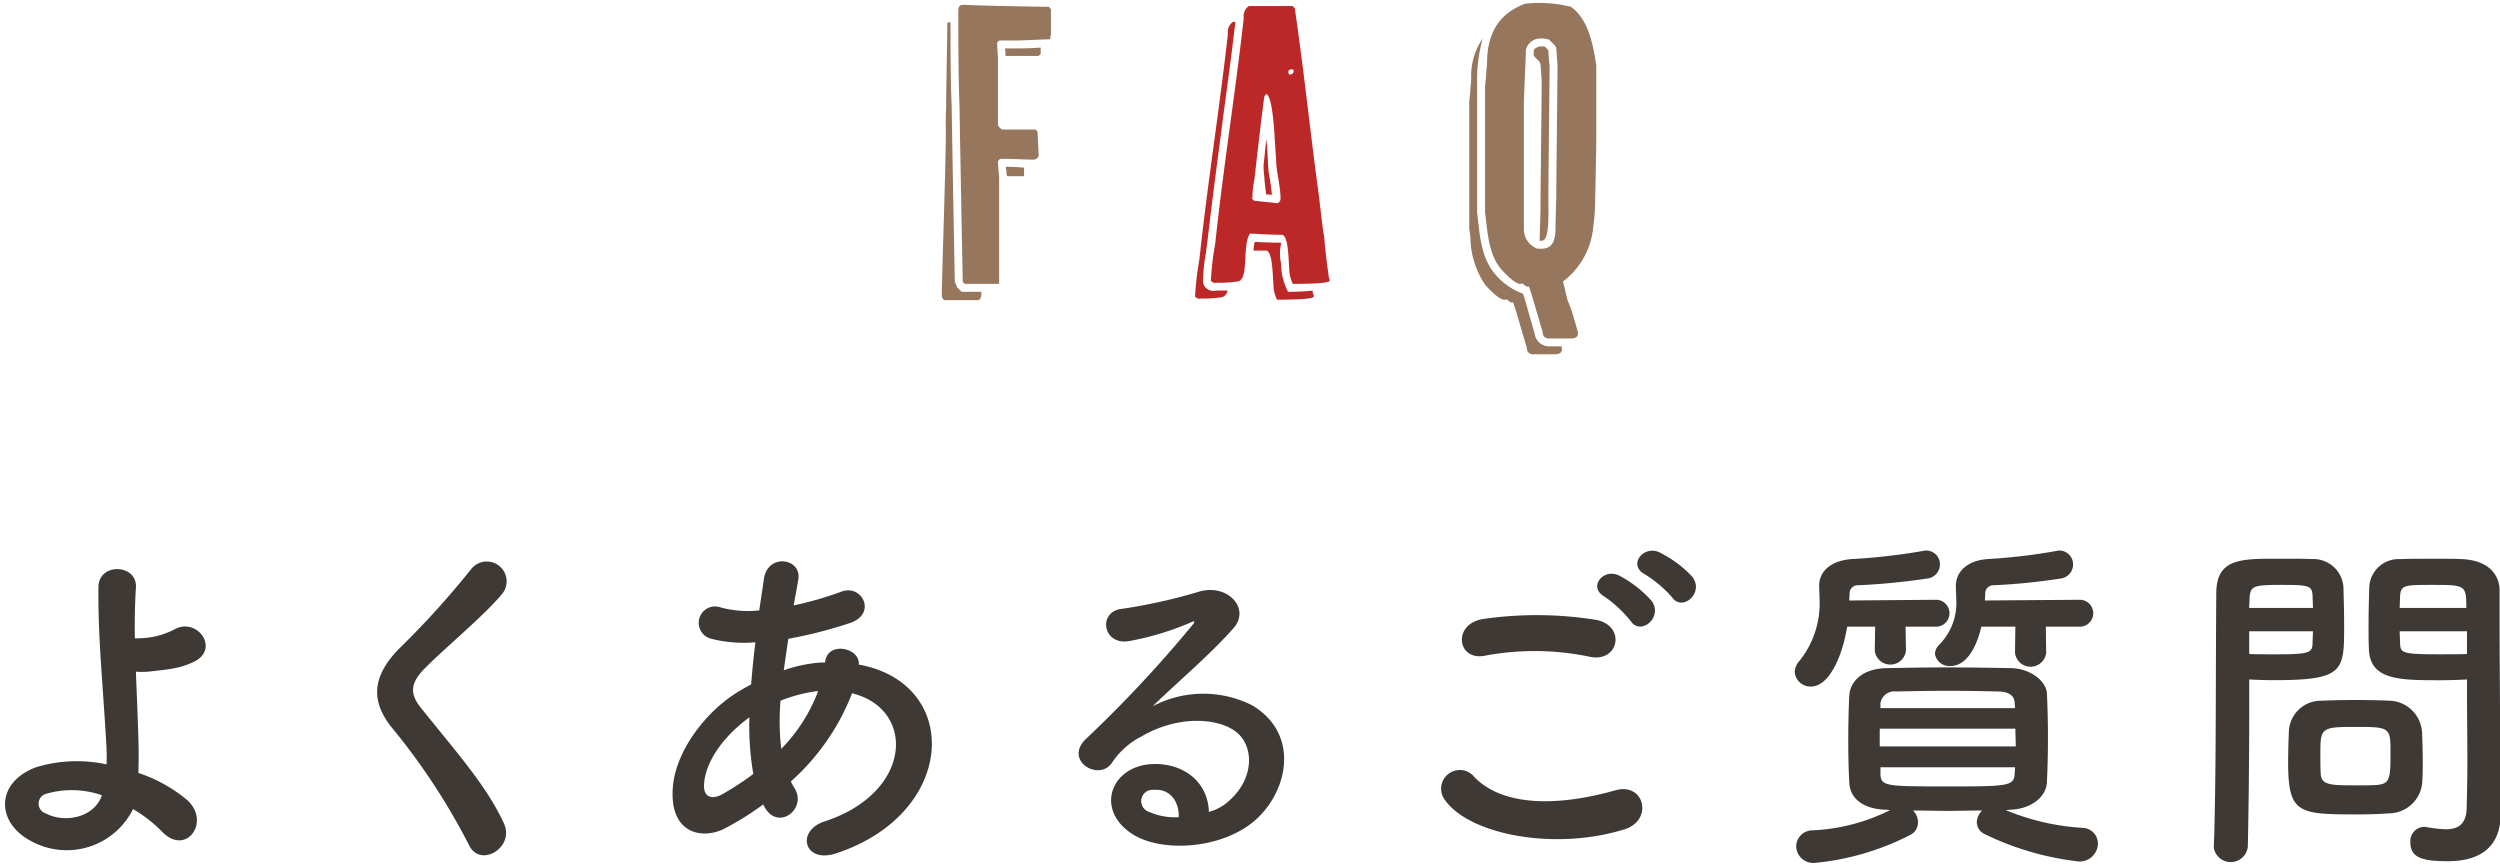 <svg id="FAQ" xmlns="http://www.w3.org/2000/svg" width="240" height="83" viewBox="0 0 240 83">
  <defs>
    <style>
      .cls-1 {
        fill: #3e3935;
      }

      .cls-1, .cls-2, .cls-3 {
        fill-rule: evenodd;
      }

      .cls-2 {
        fill: #96765c;
      }

      .cls-3 {
        fill: #bc2828;
      }
    </style>
  </defs>
  <path id="よくあるご質問" class="cls-1" d="M12.775,77.67a13.263,13.263,0,0,1,2.754,2.142c2.346,2.482,4.793-.986,2.38-3.06a14.4,14.4,0,0,0-4.624-2.55c0.034-1.19.034-2.414,0-3.23-0.068-2.482-.17-4.59-0.238-6.493a7.28,7.28,0,0,0,1.5-.034c0.578-.068,1.326-0.136,2.074-0.272a7.57,7.57,0,0,0,2.142-.714c2.312-1.292.1-4.25-2.04-3.026a7.578,7.578,0,0,1-2.516.782c-0.34.034-.816,0.068-1.258,0.068-0.034-1.666,0-3.23.1-4.9,0.136-2.244-3.6-2.414-3.6,0-0.034,4.861.34,8.091,0.748,14.89a21.071,21.071,0,0,1,.034,2.108,13.458,13.458,0,0,0-6.765.272c-3.91,1.462-3.842,5.269-.578,7.037A7.109,7.109,0,0,0,12.775,77.67ZM9.783,76.344c-0.714,2.142-3.57,2.72-5.405,1.734a0.979,0.979,0,0,1,.034-1.87A8.84,8.84,0,0,1,9.783,76.344Zm38.6,2.72c-1.666-3.638-4.556-6.833-7.955-11.083-1.122-1.394-1.054-2.414.408-3.876C42.94,62,46.544,59.04,48.244,56.966a1.9,1.9,0,1,0-3.026-2.312,83.539,83.539,0,0,1-6.969,7.683c-2.652,2.754-2.652,5.168-.408,7.785a62.7,62.7,0,0,1,7.207,11.049C46.136,83.348,49.434,81.342,48.38,79.064Zm24.991-1.632c1.292,2.414,4.114.238,2.924-1.734a4.358,4.358,0,0,1-.374-0.68A21.925,21.925,0,0,0,81.8,66.553c6.153,1.53,5.813,9.553-2.652,12.307-2.788.918-1.938,4.08,1.122,3.06,11.593-3.808,12.1-16.318,2.176-18.12,0.136-1.632-2.992-2.278-3.23-.272V63.6H78.81a13.665,13.665,0,0,0-3.57.748c0.136-.952.272-1.938,0.442-3.026a42.568,42.568,0,0,0,5.881-1.5c2.686-.884,1.19-3.774-0.782-3.026a33.958,33.958,0,0,1-4.59,1.326c0.136-.782.306-1.632,0.442-2.482,0.374-2.04-2.924-2.584-3.3-.068-0.136,1.02-.306,2.04-0.442,3.026a10.222,10.222,0,0,1-3.672-.272,1.573,1.573,0,1,0-.952,2.992,12.675,12.675,0,0,0,4.25.34c-0.17,1.394-.306,2.754-0.408,4.046q-0.765.408-1.428,0.816c-3.094,1.972-5.813,5.677-6.085,9.009-0.374,4.556,2.856,5.1,4.963,4.012a28.44,28.44,0,0,0,3.706-2.312Zm5.167-11.083A15.909,15.909,0,0,1,75,71.891a22.859,22.859,0,0,1-.068-4.623,14.482,14.482,0,0,1,3.5-.918h0.1ZM72.317,74.3a27.045,27.045,0,0,1-3.026,1.972c-0.884.476-1.8,0.34-1.7-1.02,0.136-2.006,1.666-4.42,4.352-6.391A26.989,26.989,0,0,0,72.317,74.3Zm43.736,3.638c-0.1-3.06-2.651-4.692-5.371-4.59-4.012.136-5.609,4.352-2.006,6.7,2.584,1.7,7.887,1.564,11.253-.85,3.57-2.584,5.168-8.567.272-11.491a10.416,10.416,0,0,0-9.553.1c1.224-1.19,2.584-2.414,3.944-3.672s2.719-2.584,3.807-3.808c1.7-1.9-.544-4.318-3.263-3.536a52.586,52.586,0,0,1-7.48,1.666c-2.311.272-1.8,3.638,0.884,3.06a27.239,27.239,0,0,0,5.712-1.734c0.272-.136.612-0.272,0.238,0.2a120.565,120.565,0,0,1-10.267,10.981c-2.108,2.074,1.292,4.08,2.515,2.278a7.475,7.475,0,0,1,2.856-2.55c3.434-2.006,7.105-1.768,8.873-.578,1.938,1.292,2.04,4.522-.442,6.731A4.581,4.581,0,0,1,116.053,77.942Zm-2.889.51a6.118,6.118,0,0,1-2.856-.51,1.085,1.085,0,0,1,.476-2.108C112.28,75.7,113.2,76.888,113.164,78.452ZM160.521,57.34c0.986,1.428,3.128-.442,1.938-1.972a10.93,10.93,0,0,0-3.162-2.346c-1.53-.714-3.059,1.224-1.394,2.108A11.73,11.73,0,0,1,160.521,57.34Zm-1.972.34a10.912,10.912,0,0,0-3.093-2.414c-1.5-.782-3.06,1.088-1.428,2.006a11.846,11.846,0,0,1,2.516,2.346C157.5,61.08,159.705,59.244,158.549,57.68Zm-5.915,5.371c2.754,0.578,3.5-2.924.646-3.536a36.09,36.09,0,0,0-10.845-.1c-3.026.442-2.584,4.046,0.1,3.536A25.848,25.848,0,0,1,152.634,63.052Zm3.332,16.556c2.753-.85,1.937-4.522-0.884-3.74-5.134,1.462-10.641,1.7-13.531-1.258a1.792,1.792,0,0,0-2.822,2.21C141.075,80.118,149.234,81.716,155.966,79.608ZM199.73,60.162a1.294,1.294,0,0,0,0-2.584l-9.179.068c0-.2.034-0.408,0.034-0.612a0.786,0.786,0,0,1,.85-0.85,59.874,59.874,0,0,0,6.391-.646,1.358,1.358,0,0,0,1.19-1.326,1.327,1.327,0,0,0-1.292-1.36,0.749,0.749,0,0,0-.272.034,55.03,55.03,0,0,1-6.629.782c-1.938.136-3.06,1.19-3.06,2.584V56.32c0,0.408.034,0.782,0.034,1.122a5.712,5.712,0,0,1-1.666,4.487,1.251,1.251,0,0,0-.374.85,1.4,1.4,0,0,0,1.53,1.156c0.34,0,2.04-.068,2.924-3.774h3.264l-0.034,2.516a1.506,1.506,0,0,0,2.991,0L196.4,60.162h3.332Zm-13.8,0a1.294,1.294,0,0,0,0-2.584l-8.4.068c0-.238.034-0.442,0.034-0.646a0.777,0.777,0,0,1,.85-0.816,63.611,63.611,0,0,0,6.595-.646,1.361,1.361,0,0,0,1.224-1.326,1.312,1.312,0,0,0-1.326-1.36,0.845,0.845,0,0,0-.272.034,58.371,58.371,0,0,1-6.833.782c-2.006.136-3.162,1.156-3.162,2.55v0.068c0,0.374.034,0.748,0.034,1.122a8.839,8.839,0,0,1-1.937,6.051,1.654,1.654,0,0,0-.442,1.054,1.508,1.508,0,0,0,1.563,1.394c1.7,0,2.992-2.788,3.468-5.745h2.686l-0.034,2.312a1.507,1.507,0,0,0,2.992,0l-0.034-2.312h2.991Zm6.936,17.576c2.141-.034,3.569-1.258,3.637-2.618,0.068-1.428.1-2.89,0.1-4.318s-0.034-2.856-.1-4.249c-0.068-1.122-1.53-2.38-3.467-2.414-2.108-.034-4.148-0.068-6.086-0.068-1.972,0-3.875.034-5.779,0.068-2.55.034-3.57,1.428-3.638,2.618-0.068,1.326-.1,2.856-0.1,4.42,0,1.326.034,2.72,0.1,3.978,0.068,1.462,1.292,2.55,3.638,2.584l0.272,0.034a18.332,18.332,0,0,1-7.446,1.938,1.566,1.566,0,0,0-1.563,1.53,1.64,1.64,0,0,0,1.767,1.6,25.257,25.257,0,0,0,9.18-2.686,1.327,1.327,0,0,0,.747-1.19,1.622,1.622,0,0,0-.475-1.156c1.087,0,2.175.034,3.3,0.034,1.088,0,2.21-.034,3.332-0.034a1.638,1.638,0,0,0-.51,1.122,1.284,1.284,0,0,0,.782,1.156,27.63,27.63,0,0,0,9.043,2.618,1.755,1.755,0,0,0,1.8-1.7,1.507,1.507,0,0,0-1.5-1.53,22.877,22.877,0,0,1-7.343-1.7Zm0.578-9.757H180.522V67.505a1.36,1.36,0,0,1,1.53-1.122c1.564-.034,3.263-0.068,4.929-0.068s3.332,0.034,4.862.068c1.054,0.034,1.53.408,1.564,1.088Zm0.034,1.972c0,0.578.034,1.122,0.034,1.7H180.454v-1.7h13.021Zm-0.034,3.706c0,0.2-.034.442-0.034,0.646-0.068,1.19-.816,1.19-6.494,1.19-5.813,0-6.357,0-6.391-1.19V73.659h12.919Zm43.39-8.431v1.394c0,2.108.034,4.386,0.034,6.629,0,1.462-.034,2.924-0.068,4.284-0.034,1.666-.884,2.074-2.006,2.074a12.188,12.188,0,0,1-1.8-.2c-0.1,0-.17-0.034-0.272-0.034a1.37,1.37,0,0,0-1.326,1.5c0,1.5,1.224,1.8,3.6,1.8,3.876,0,5.066-2.108,5.066-4.522,0-1.19-.034-2.618-0.034-4.216,0-4.317-.068-9.587-0.068-14.686v-2.55c0-1.53-1.054-2.89-3.57-3.026-0.578-.034-1.53-0.034-2.516-0.034-1.394,0-2.821,0-3.467.034a2.825,2.825,0,0,0-2.958,2.686c-0.034,1.19-.068,2.482-0.068,3.74,0,0.782,0,1.53.034,2.21,0.1,2.992,2.924,2.992,6.935,2.992C235.335,65.3,236.219,65.262,236.831,65.228Zm-4.284,9.621c0.034-.578.034-1.19,0.034-1.768,0-.952-0.034-1.9-0.068-2.788a3.223,3.223,0,0,0-3.161-3.026c-0.714-.034-1.938-0.068-3.2-0.068-1.224,0-2.482.034-3.3,0.068a3.084,3.084,0,0,0-3.127,3.06c-0.034.918-.068,1.87-0.068,2.856,0,4.93.986,5,6.629,5,1.122,0,2.21-.034,2.992-0.1A3.232,3.232,0,0,0,232.547,74.849Zm-16.76,6.459c0.1-4.794.136-9.417,0.136-13.055V65.228c0.612,0.034,1.462.068,2.346,0.068,6.731,0,6.765-.85,6.765-5.2,0-1.258-.034-2.55-0.068-3.74a2.889,2.889,0,0,0-3.026-2.686c-0.646-.034-2.039-0.034-3.331-0.034-3.536,0-5.848,0-5.848,3.332-0.068,7.377,0,18.12-.238,24.342v0.068A1.647,1.647,0,0,0,215.787,81.308ZM230.372,58.36c0-.408.034-0.782,0.034-1.122,0.068-1.088.442-1.088,3.161-1.088,3.128,0,3.2.034,3.2,2.21h-6.391Zm6.459,4.419c-0.476.034-1.564,0.034-2.686,0.034-3.6,0-3.705-.136-3.739-1.088,0-.34-0.034-0.714-0.034-1.122h6.459V62.78ZM215.923,58.36c0-.306.034-0.612,0.034-0.884,0.068-1.224.306-1.326,3.094-1.326,2.719,0,2.889.1,2.957,1.054,0,0.34.034,0.748,0.034,1.156h-6.119Zm6.119,2.244c0,0.408-.034.782-0.034,1.122-0.034.952-.272,1.088-3.569,1.088-1.02,0-2.04,0-2.516-.034V60.6h6.119Zm6.086,14.755c-0.442.034-1.224,0.034-2.006,0.034-2.414,0-3.264-.034-3.332-1.088-0.034-.544-0.034-1.258-0.034-1.938,0-2.482.068-2.584,3.332-2.584,3.2,0,3.4.034,3.4,2.176C229.488,74.747,229.488,75.257,228.128,75.359Z"/>
  <path id="Q" class="cls-2" d="M146.785,27.518l0.266,0.8,0.342,1.178,0.683,2.318a3.289,3.289,0,0,0,.076.38,0.593,0.593,0,0,0,.494.3h2.166c0.57,0,.8-0.266.608-0.836l-0.57-1.938-0.38-.95-0.19-.8-0.228-.95a7.369,7.369,0,0,0,2.888-5.129,20.37,20.37,0,0,0,.19-2.242c0-.608.114-5.015,0.114-6.421V6.279c-0.3-1.9-.722-4.407-2.432-5.623a12.646,12.646,0,0,0-4.407-.3c-2.09.8-3.648,2.356-3.648,5.737,0,0.114-.076.722-0.076,0.912,0,0.3-.114,1.216-0.114,1.216V20.375c0,0.076.114,0.8,0.114,1.026,0.19,1.482.38,3.192,1.406,4.407-0.114-.114,1.482,1.748,2.014,1.406,0.114,0,.38.3,0.494,0.3h0.19Zm0.8-3.647a1.99,1.99,0,0,1-1.292-1.976V10c0-.8.19-4.407,0.19-5.205A1.432,1.432,0,0,1,148,3.7a1.861,1.861,0,0,1,.721.114l0.57,0.57,0.114,0.228c0,0.076.114,1.6,0.114,1.672,0,2.014-.114,10.372-0.114,12.386,0,0.38-.076,2.622-0.076,3.116,0,0.988-.114,2.09-1.329,2.09h-0.418ZM146.215,28.2a6.328,6.328,0,0,1-2.7-1.9c-1.368-1.634-1.444-3.8-1.672-5.509l0.038,0.076a2,2,0,0,1-.076-0.494V8.14a15.152,15.152,0,0,1,.532-4.445,6.315,6.315,0,0,0-1.1,3.913c0,0.114-.075.722-0.075,0.912,0,0.3-.114,1.216-0.114,1.216V21.894c0,0.076.114,0.8,0.114,1.026a8.287,8.287,0,0,0,1.405,4.407c-0.114-.114,1.482,1.748,2.014,1.406,0.114,0,.38.3,0.494,0.3h0.19l0.266,0.8,0.342,1.178,0.684,2.318a3.289,3.289,0,0,0,.076.38,0.593,0.593,0,0,0,.494.3h2.165c0.532,0,.76-0.266.608-0.76h-1.254A1.415,1.415,0,0,1,147.317,32l-0.988-3.458ZM148,23.11c0.759,0,.645-2.28.645-4.445,0-2.014.114-10.334,0.114-12.386,0,0-.114-1.064-0.114-1.444l-0.3-.342A1.169,1.169,0,0,0,148,4.455a0.963,0.963,0,0,0-.76.342v0.57L147.773,5.9l0.114,0.228c0,0.076.114,1.6,0.114,1.672,0,2.014-.114,10.372-0.114,12.386,0,0.342-.076,2.242-0.076,2.926H148Z"/>
  <path id="A" class="cls-3" d="M124.109,0.58h-4.217a1.2,1.2,0,0,0-.494,1.178c-0.836,7.409-1.938,14.172-2.736,21.619a28.58,28.58,0,0,0-.418,3.572,0.559,0.559,0,0,0,.608.19,10.425,10.425,0,0,0,1.9-.114c1.216,0,.456-3.533,1.254-4.6,0.228,0,1.938.114,3.039,0.114,0.646,0,.646,2.356.722,3.23a3.488,3.488,0,0,0,.342,1.482c0.646,0,3.534,0,3.534-.3,0.076-.038-0.114-0.266-0.114-0.646-0.19-1.254-.3-2.394-0.418-3.647-0.114-.418-0.532-4.293-0.608-4.711-0.8-5.965-1.33-11.17-2.2-17.135Zm-0.228,6.573c-0.19,0-.19-0.076-0.19-0.3,0-.114.076-0.19,0.3-0.19,0.114,0,.19,0,0.19.076A0.338,0.338,0,0,1,123.881,7.153Zm-3.457,12.12c-0.038,0-.3-0.19-0.19-0.3a9.111,9.111,0,0,1,.19-1.748c0.3-2.66.608-5.357,0.95-7.979l0.19-.228c0.722,0.342.8,4.711,0.95,6.421,0,1.026.417,2.394,0.417,3.647a0.443,0.443,0,0,1-.3.418Zm-2.546-16c-0.836,7.409-1.937,14.172-2.735,21.619a28.577,28.577,0,0,0-.418,3.572,0.559,0.559,0,0,0,.608.19,10.414,10.414,0,0,0,1.9-.114,0.725,0.725,0,0,0,.608-0.646h-1.1a1.018,1.018,0,0,1-1.253-.76,16.7,16.7,0,0,1,.266-2.774L115.9,23.3c0.417-3.724.987-7.9,1.443-11.474,0.418-3.192.874-6.383,1.254-9.727h-0.228A1.2,1.2,0,0,0,117.878,3.277Zm3.648,20.783c0.646,0,.646,2.356.722,3.23a3.488,3.488,0,0,0,.342,1.482c0.645,0,3.533,0,3.533-.3,0.076-.038-0.114-0.228-0.114-0.57a21.136,21.136,0,0,1-2.356.114,5.811,5.811,0,0,1-.646-2.242c0-.152-0.038-0.3-0.038-0.532a4.349,4.349,0,0,1,.038-1.938c-0.759,0-1.861-.038-2.469-0.076h-0.076a2.61,2.61,0,0,0-.114.836h1.178Zm-0.152-7.1a15.639,15.639,0,0,0,.19,1.71L122.1,18.7c-0.038-.494-0.114-1.026-0.19-1.52v0.038a9.505,9.505,0,0,1-.19-1.786l-0.076-1.33-0.076-.76L121.3,15.891A8.2,8.2,0,0,0,121.374,16.955Z"/>
  <path id="F" class="cls-2" d="M92.422,27.062l0.19,0.19h3.305V17.107c0-.19-0.114-1.292-0.114-1.482V15.549a0.441,0.441,0,0,1,.228-0.3H96.6c0.8,0,1.71.076,2.622,0.076a0.535,0.535,0,0,0,.494-0.38L99.6,12.624l-0.19-.19H96.222a0.891,0.891,0,0,1-.418-0.418V5.671c0-.19-0.076-1.178-0.076-1.406a0.322,0.322,0,0,1,.3-0.38H97.7c0.494,0,2.621-.114,3.115-0.114,0-.076.076-0.494,0.076-0.57V0.883l-0.19-.228s-5.7-.076-8.093-0.19h-0.19c-0.3,0-.418.19-0.418,0.608,0,3.116,0,6.041.114,9.157C92.194,15.245,92.422,27.062,92.422,27.062Zm-0.76,0s-0.228-11.778-.3-16.793c-0.114-2.66-.114-5.433-0.114-8.131h-0.19l-0.114.076c0,1.216-.114,6.611-0.114,7.827,0,0.532-.038,1.14-0.038,1.748,0.076,2.28-.38,14.856-0.38,16.566a0.592,0.592,0,0,0,.228.456h3.23c0.3,0,.342-0.418.342-0.8h-1.9l-0.418-.418ZM99.717,5.367l0.19-.19V4.569c-0.228,0-.456.038-0.608,0.038-0.57.038-1.406,0.038-1.6,0.038H96.488a0.836,0.836,0,0,0,.038.3V5.367h3.192Zm-1.406,11.55V16.081a2.515,2.515,0,0,1-.57-0.038c-0.418,0-.76-0.038-1.14-0.038H96.564a0.837,0.837,0,0,0,.038.3,2.381,2.381,0,0,0,.076.608h1.634Z"/>
</svg>
